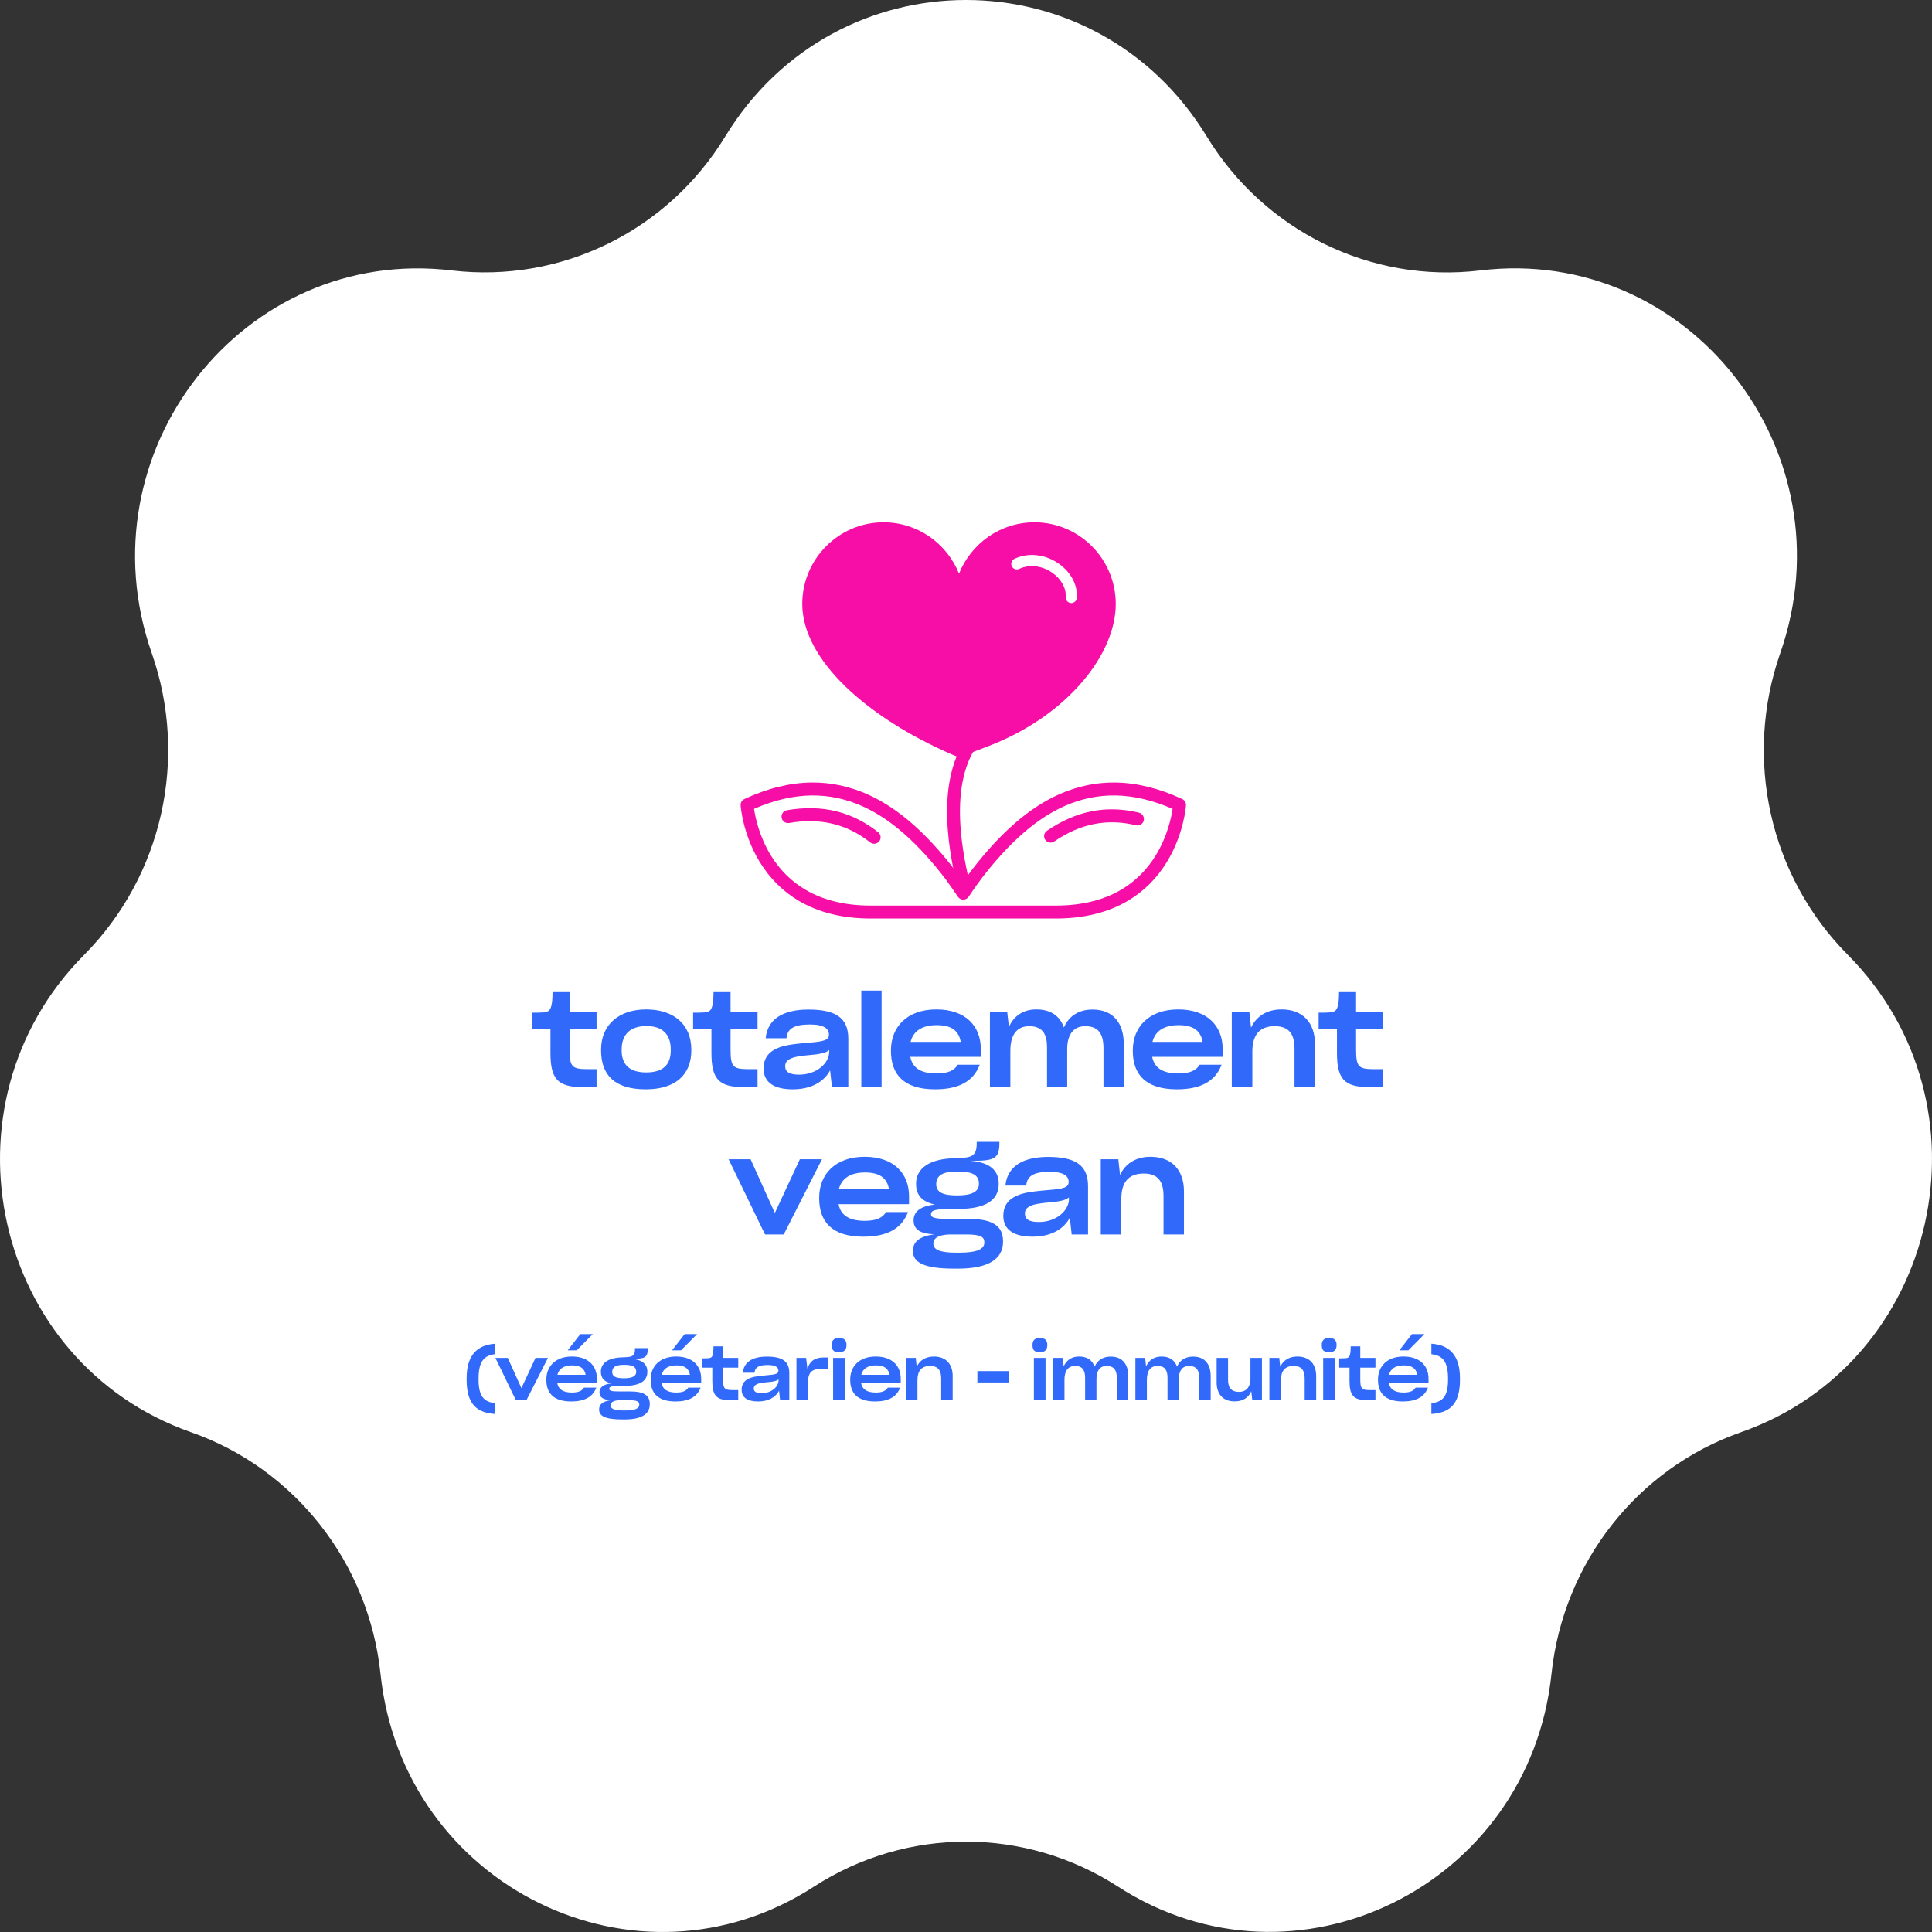 <svg width="236" height="236" viewBox="0 0 236 236" fill="none" xmlns="http://www.w3.org/2000/svg">
<rect x="0" y="0" width="236" height="236" fill="#333333" stroke="none"/>
<g clip-path="url(#clip0_2789_101)">
<path fill-rule="evenodd" clip-rule="evenodd" d="M136.568 230.457C158.202 244.455 186.772 230.457 189.515 204.505C190.938 190.921 199.97 179.407 212.65 174.957C236.898 166.47 243.963 135.006 225.718 116.636C216.169 107.036 212.96 92.676 217.463 79.79C226.055 55.184 206.31 29.956 180.82 33.035C167.492 34.639 154.45 28.248 147.385 16.631C133.85 -5.544 102.15 -5.544 88.615 16.631C81.55 28.248 68.508 34.614 55.18 33.035C29.716 29.982 9.945 55.21 18.537 79.79C23.04 92.65 19.831 107.01 10.281 116.636C-7.963 135.006 -0.898 166.47 23.35 174.957C36.031 179.407 45.062 190.921 46.485 204.505C49.228 230.457 77.798 244.481 99.432 230.457C110.767 223.135 125.233 223.135 136.568 230.457Z" fill="white"/>
<path d="M126.358 63.8C122.188 63.8 118.611 66.401 117.146 70.076C115.682 66.401 112.106 63.8 107.935 63.8C102.457 63.8 98 68.275 98 73.776C98 77.061 99.858 80.579 103.371 83.951C106.616 87.063 111.084 89.905 116.293 92.167L117.118 92.512L117.38 92.414C117.514 92.364 120.668 91.184 121.476 90.85C125.808 89.059 129.531 86.428 132.244 83.242C134.855 80.174 136.293 76.813 136.293 73.776C136.294 68.275 131.836 63.8 126.358 63.8ZM131.541 73.03C131.516 73.39 131.219 73.666 130.864 73.666C130.848 73.666 130.832 73.666 130.817 73.665C130.442 73.638 130.159 73.313 130.185 72.937C130.258 71.852 129.619 70.705 128.515 69.944C127.273 69.088 125.732 68.916 124.496 69.494C124.156 69.654 123.751 69.506 123.592 69.164C123.433 68.823 123.582 68.416 123.922 68.257C125.592 67.474 127.647 67.689 129.284 68.818C130.806 69.867 131.649 71.441 131.541 73.03Z" fill="#F60EA6"/>
<path d="M128.994 112.2H106.346C102.96 112.2 100.013 111.475 97.589 110.047C95.635 108.895 94.022 107.291 92.796 105.28C90.724 101.881 90.481 98.518 90.472 98.377C90.451 98.051 90.631 97.745 90.926 97.607C93.738 96.295 96.499 95.615 99.135 95.587C101.538 95.563 103.902 96.076 106.161 97.117C109.791 98.789 113.278 101.862 116.823 106.513C116.827 106.519 116.831 106.525 116.836 106.53C117.098 106.895 117.4 107.326 117.663 107.705C117.954 107.29 118.335 106.76 118.798 106.149C118.8 106.147 118.802 106.145 118.804 106.143C122.312 101.616 125.774 98.633 129.389 97.023C131.623 96.028 133.959 95.546 136.331 95.589C138.928 95.637 141.648 96.316 144.416 97.608C144.711 97.745 144.892 98.051 144.87 98.377C144.861 98.519 144.618 101.882 142.546 105.28C141.32 107.292 139.708 108.895 137.753 110.047C135.329 111.476 132.382 112.2 128.996 112.2H128.994ZM92.108 98.807C92.261 99.835 92.745 102.188 94.171 104.505C95.263 106.279 96.692 107.691 98.419 108.701C100.592 109.973 103.259 110.618 106.346 110.618H128.994C132.097 110.618 134.774 109.967 136.954 108.682C138.682 107.664 140.112 106.241 141.201 104.454C142.61 102.142 143.084 99.825 143.234 98.807C140.847 97.761 138.517 97.21 136.301 97.17C134.159 97.131 132.049 97.567 130.026 98.468C126.656 99.97 123.392 102.797 120.048 107.111C118.971 108.532 118.338 109.52 118.332 109.529C118.189 109.752 117.945 109.889 117.681 109.893C117.418 109.897 117.169 109.769 117.02 109.551C117.012 109.538 116.175 108.316 115.564 107.466C112.182 103.031 108.891 100.116 105.503 98.555C103.456 97.612 101.319 97.145 99.15 97.169C96.901 97.193 94.535 97.744 92.108 98.807Z" fill="#F60EA6"/>
<path d="M128.329 102.93C128.077 102.93 127.83 102.809 127.678 102.585C127.433 102.224 127.526 101.733 127.885 101.486C131.471 99.033 135.15 98.309 139.132 99.275C139.555 99.377 139.815 99.805 139.713 100.229C139.611 100.654 139.185 100.914 138.762 100.812C135.238 99.958 131.97 100.605 128.772 102.794C128.637 102.886 128.482 102.93 128.329 102.93Z" fill="#F60EA6"/>
<path d="M106.781 103.07C106.61 103.07 106.439 103.015 106.295 102.901C103.442 100.652 100.203 99.877 96.389 100.533C95.96 100.606 95.553 100.318 95.48 99.886C95.407 99.456 95.695 99.047 96.124 98.974C100.4 98.239 104.046 99.117 107.268 101.658C107.609 101.927 107.669 102.425 107.401 102.768C107.245 102.967 107.014 103.07 106.781 103.07Z" fill="#F60EA6"/>
<path d="M117.087 109.001C116.12 104.893 113.855 95.273 118.573 89.469L119.793 90.469C115.566 95.669 117.706 104.756 118.62 108.638L117.087 109.001Z" fill="#F60EA6"/>
<path d="M93.448 150.792L89 141.608H91.688L94.648 148.168L97.704 141.608H100.408L95.736 150.792H93.448Z" fill="#316AFA"/>
<path d="M105.458 151.064C101.602 151.064 100.066 149.208 100.066 146.376V146.296C100.066 143.48 102.002 141.304 105.618 141.304C109.17 141.304 111.042 143.336 111.042 146.12V147.096H102.434C102.69 148.408 103.666 149.128 105.634 149.128C107.074 149.128 107.826 148.744 108.226 148.056H110.914C110.114 150.168 108.242 151.064 105.458 151.064ZM105.666 143.224C103.842 143.224 102.786 143.976 102.466 145.272H108.594C108.354 143.88 107.426 143.224 105.666 143.224Z" fill="#316AFA"/>
<path d="M111.597 149.064C111.597 148.04 112.397 147.32 114.205 147.144C112.701 146.808 111.901 146.072 111.901 144.6C111.901 142.712 113.533 141.544 116.637 141.48C116.781 141.48 116.909 141.48 117.037 141.464C118.797 141.416 119.309 141.144 119.309 139.624V139.48H122.077V139.672C122.077 141.64 121.325 141.8 118.573 141.8C120.909 141.992 121.997 142.968 121.997 144.6V144.632C121.997 146.664 120.285 147.672 117.101 147.672H116.397C114.061 147.672 113.725 147.88 113.725 148.344C113.725 148.76 114.285 148.904 116.029 148.888H118.269C121.245 148.888 122.525 149.736 122.525 151.624V151.672C122.525 153.72 120.861 154.968 117.021 154.968H116.541C112.749 154.968 111.517 154.168 111.517 152.808C111.517 151.704 112.269 151.032 114.125 150.776C112.445 150.696 111.597 150.232 111.597 149.064ZM116.925 146.024C118.733 146.024 119.581 145.56 119.581 144.616V144.6C119.581 143.512 118.749 143.112 117.037 143.112H116.845C115.165 143.112 114.365 143.592 114.365 144.632V144.664C114.365 145.656 115.197 146.024 116.925 146.024ZM116.733 153.016H117.213C119.485 153.016 120.237 152.52 120.237 151.784V151.736C120.237 151.144 119.885 150.792 118.045 150.792H115.981C114.669 150.84 114.013 151.208 114.013 151.928V151.944C114.013 152.648 114.861 153.016 116.733 153.016Z" fill="#316AFA"/>
<path d="M126.108 151.064C123.804 151.064 122.556 150.184 122.556 148.52V148.504C122.556 147.464 123.004 146.68 123.916 146.2C124.764 145.752 125.596 145.576 128.06 145.368C129.948 145.224 130.54 145.048 130.54 144.376C130.54 143.688 129.98 143.144 128.22 143.144C126.188 143.144 125.452 143.704 125.356 144.824H122.812C123.036 142.536 124.86 141.32 128.028 141.32C131.34 141.32 132.908 142.312 132.908 144.888V150.792H130.908L130.684 148.744C129.964 150.088 128.46 151.064 126.108 151.064ZM126.892 149.272C129.068 149.272 130.572 147.848 130.572 146.488V146.264C130.252 146.568 129.564 146.76 128.396 146.856C126.908 146.984 126.22 147.112 125.756 147.368C125.356 147.592 125.196 147.848 125.196 148.248C125.196 148.92 125.692 149.272 126.892 149.272Z" fill="#316AFA"/>
<path d="M134.463 150.792V141.608H136.607L136.815 143.528C137.439 142.184 138.703 141.304 140.543 141.304C143.151 141.304 144.623 142.952 144.623 145.512V150.792H142.127V146.104C142.127 144.408 141.519 143.352 139.711 143.352C137.823 143.352 136.975 144.456 136.975 146.44V150.792H134.463Z" fill="#316AFA"/>
<path d="M60.492 172.724C58.404 172.589 57 171.68 57 168.557V168.377C57 165.47 58.341 164.291 60.492 164.138V165.416C59.124 165.569 58.458 166.298 58.458 168.422V168.539C58.458 170.582 59.151 171.275 60.492 171.392V172.724Z" fill="#316AFA"/>
<path d="M63.017 171.041L60.515 165.875H62.027L63.692 169.565L65.411 165.875H66.932L64.304 171.041H63.017Z" fill="#316AFA"/>
<path d="M69.772 171.194C67.603 171.194 66.739 170.15 66.739 168.557V168.512C66.739 166.928 67.828 165.704 69.862 165.704C71.86 165.704 72.913 166.847 72.913 168.413V168.962H68.071C68.215 169.7 68.764 170.105 69.871 170.105C70.681 170.105 71.104 169.889 71.329 169.502H72.841C72.391 170.69 71.338 171.194 69.772 171.194ZM69.889 166.784C68.863 166.784 68.269 167.207 68.089 167.936H71.536C71.401 167.153 70.879 166.784 69.889 166.784ZM69.349 164.948L70.888 162.968H72.409L70.447 164.948H69.349Z" fill="#316AFA"/>
<path d="M73.226 170.069C73.226 169.493 73.676 169.088 74.693 168.989C73.847 168.8 73.397 168.386 73.397 167.558C73.397 166.496 74.315 165.839 76.061 165.803C76.142 165.803 76.214 165.803 76.286 165.794C77.276 165.767 77.564 165.614 77.564 164.759V164.678H79.121V164.786C79.121 165.893 78.698 165.983 77.15 165.983C78.464 166.091 79.076 166.64 79.076 167.558V167.576C79.076 168.719 78.113 169.286 76.322 169.286H75.926C74.612 169.286 74.423 169.403 74.423 169.664C74.423 169.898 74.738 169.979 75.719 169.97H76.979C78.653 169.97 79.373 170.447 79.373 171.509V171.536C79.373 172.688 78.437 173.39 76.277 173.39H76.007C73.874 173.39 73.181 172.94 73.181 172.175C73.181 171.554 73.604 171.176 74.648 171.032C73.703 170.987 73.226 170.726 73.226 170.069ZM76.223 168.359C77.24 168.359 77.717 168.098 77.717 167.567V167.558C77.717 166.946 77.249 166.721 76.286 166.721H76.178C75.233 166.721 74.783 166.991 74.783 167.576V167.594C74.783 168.152 75.251 168.359 76.223 168.359ZM76.115 172.292H76.385C77.663 172.292 78.086 172.013 78.086 171.599V171.572C78.086 171.239 77.888 171.041 76.853 171.041H75.692C74.954 171.068 74.585 171.275 74.585 171.68V171.689C74.585 172.085 75.062 172.292 76.115 172.292Z" fill="#316AFA"/>
<path d="M82.513 171.194C80.344 171.194 79.48 170.15 79.48 168.557V168.512C79.48 166.928 80.569 165.704 82.603 165.704C84.6 165.704 85.653 166.847 85.653 168.413V168.962H80.811C80.956 169.7 81.504 170.105 82.612 170.105C83.421 170.105 83.844 169.889 84.07 169.502H85.582C85.132 170.69 84.079 171.194 82.513 171.194ZM82.629 166.784C81.603 166.784 81.01 167.207 80.829 167.936H84.276C84.141 167.153 83.62 166.784 82.629 166.784ZM82.09 164.948L83.629 162.968H85.15L83.188 164.948H82.09Z" fill="#316AFA"/>
<path d="M87.011 168.683V167.063H85.751V165.929C86.012 165.929 86.282 165.929 86.525 165.911C86.912 165.875 87.02 165.749 87.101 165.317C87.146 165.074 87.155 164.696 87.155 164.462H88.325V165.875H90.179V167.063H88.325V168.458C88.325 169.655 88.496 169.808 89.558 169.808H90.179V171.041H89.198C87.479 171.041 87.011 170.438 87.011 168.683Z" fill="#316AFA"/>
<path d="M92.591 171.194C91.295 171.194 90.593 170.699 90.593 169.763V169.754C90.593 169.169 90.845 168.728 91.358 168.458C91.835 168.206 92.303 168.107 93.689 167.99C94.751 167.909 95.084 167.81 95.084 167.432C95.084 167.045 94.769 166.739 93.779 166.739C92.636 166.739 92.222 167.054 92.168 167.684H90.737C90.863 166.397 91.889 165.713 93.671 165.713C95.534 165.713 96.416 166.271 96.416 167.72V171.041H95.291L95.165 169.889C94.76 170.645 93.914 171.194 92.591 171.194ZM93.032 170.186C94.256 170.186 95.102 169.385 95.102 168.62V168.494C94.922 168.665 94.535 168.773 93.878 168.827C93.041 168.899 92.654 168.971 92.393 169.115C92.168 169.241 92.078 169.385 92.078 169.61C92.078 169.988 92.357 170.186 93.032 170.186Z" fill="#316AFA"/>
<path d="M97.29 171.041V165.875H98.469L98.631 167.216C98.874 166.334 99.486 165.821 100.584 165.821H101.115V167.198H100.494C99.045 167.198 98.694 167.675 98.694 169.061V171.041H97.29Z" fill="#316AFA"/>
<path d="M102.504 165.173C101.856 165.173 101.595 164.957 101.595 164.3C101.595 163.67 101.919 163.445 102.504 163.445C103.08 163.445 103.404 163.67 103.404 164.3C103.404 164.912 103.107 165.173 102.504 165.173ZM101.766 171.041V165.875H103.188V171.041H101.766Z" fill="#316AFA"/>
<path d="M106.888 171.194C104.719 171.194 103.855 170.15 103.855 168.557V168.512C103.855 166.928 104.944 165.704 106.978 165.704C108.976 165.704 110.029 166.847 110.029 168.413V168.962H105.187C105.331 169.7 105.88 170.105 106.987 170.105C107.797 170.105 108.22 169.889 108.445 169.502H109.957C109.507 170.69 108.454 171.194 106.888 171.194ZM107.005 166.784C105.979 166.784 105.385 167.207 105.205 167.936H108.652C108.517 167.153 107.995 166.784 107.005 166.784Z" fill="#316AFA"/>
<path d="M110.657 171.041V165.875H111.863L111.98 166.955C112.331 166.199 113.042 165.704 114.077 165.704C115.544 165.704 116.372 166.631 116.372 168.071V171.041H114.968V168.404C114.968 167.45 114.626 166.856 113.609 166.856C112.547 166.856 112.07 167.477 112.07 168.593V171.041H110.657Z" fill="#316AFA"/>
<path d="M123.231 167.486V168.872H119.388V167.486H123.231Z" fill="#316AFA"/>
<path d="M127.032 165.173C126.384 165.173 126.123 164.957 126.123 164.3C126.123 163.67 126.447 163.445 127.032 163.445C127.608 163.445 127.932 163.67 127.932 164.3C127.932 164.912 127.635 165.173 127.032 165.173ZM126.294 171.041V165.875H127.716V171.041H126.294Z" fill="#316AFA"/>
<path d="M128.625 171.041V165.875H129.813L129.93 166.91C130.245 166.19 130.875 165.704 131.811 165.704C132.837 165.704 133.44 166.181 133.71 166.946C134.025 166.199 134.691 165.713 135.672 165.713C137.112 165.713 137.823 166.658 137.823 168.089V171.041H136.428V168.386C136.428 167.459 136.14 166.856 135.177 166.856C134.313 166.856 133.935 167.495 133.935 168.431V171.041H132.549V168.314C132.549 167.495 132.306 166.856 131.334 166.856C130.425 166.856 130.029 167.513 130.029 168.539V171.041H128.625Z" fill="#316AFA"/>
<path d="M138.691 171.041V165.875H139.879L139.996 166.91C140.311 166.19 140.941 165.704 141.877 165.704C142.903 165.704 143.506 166.181 143.776 166.946C144.091 166.199 144.757 165.713 145.738 165.713C147.178 165.713 147.889 166.658 147.889 168.089V171.041H146.494V168.386C146.494 167.459 146.206 166.856 145.243 166.856C144.379 166.856 144.001 167.495 144.001 168.431V171.041H142.615V168.314C142.615 167.495 142.372 166.856 141.4 166.856C140.491 166.856 140.095 167.513 140.095 168.539V171.041H138.691Z" fill="#316AFA"/>
<path d="M150.82 171.185C149.371 171.185 148.615 170.285 148.615 168.845V165.875H150.01V168.539C150.01 169.475 150.37 170.024 151.36 170.024C152.269 170.024 152.746 169.385 152.746 168.404V165.875H154.15V171.041H152.971L152.845 169.943C152.53 170.699 151.855 171.185 150.82 171.185Z" fill="#316AFA"/>
<path d="M155.061 171.041V165.875H156.267L156.384 166.955C156.735 166.199 157.446 165.704 158.481 165.704C159.948 165.704 160.776 166.631 160.776 168.071V171.041H159.372V168.404C159.372 167.45 159.03 166.856 158.013 166.856C156.951 166.856 156.474 167.477 156.474 168.593V171.041H155.061Z" fill="#316AFA"/>
<path d="M162.368 165.173C161.72 165.173 161.459 164.957 161.459 164.3C161.459 163.67 161.783 163.445 162.368 163.445C162.944 163.445 163.268 163.67 163.268 164.3C163.268 164.912 162.971 165.173 162.368 165.173ZM161.63 171.041V165.875H163.052V171.041H161.63Z" fill="#316AFA"/>
<path d="M164.848 168.683V167.063H163.588V165.929C163.849 165.929 164.119 165.929 164.362 165.911C164.749 165.875 164.857 165.749 164.938 165.317C164.983 165.074 164.992 164.696 164.992 164.462H166.162V165.875H168.016V167.063H166.162V168.458C166.162 169.655 166.333 169.808 167.395 169.808H168.016V171.041H167.035C165.316 171.041 164.848 170.438 164.848 168.683Z" fill="#316AFA"/>
<path d="M171.359 171.194C169.19 171.194 168.326 170.15 168.326 168.557V168.512C168.326 166.928 169.415 165.704 171.449 165.704C173.447 165.704 174.5 166.847 174.5 168.413V168.962H169.658C169.802 169.7 170.351 170.105 171.458 170.105C172.268 170.105 172.691 169.889 172.916 169.502H174.428C173.978 170.69 172.925 171.194 171.359 171.194ZM171.476 166.784C170.45 166.784 169.856 167.207 169.676 167.936H173.123C172.988 167.153 172.466 166.784 171.476 166.784ZM170.936 164.948L172.475 162.968H173.996L172.034 164.948H170.936Z" fill="#316AFA"/>
<path d="M174.848 172.724V171.392C176.189 171.275 176.882 170.6 176.882 168.539V168.422C176.882 166.298 176.216 165.569 174.848 165.425V164.138C176.99 164.291 178.34 165.47 178.34 168.377V168.557C178.34 171.68 176.936 172.589 174.848 172.724Z" fill="#316AFA"/>
<path d="M67.24 128.6V125.72H65V123.704C65.464 123.704 65.944 123.704 66.376 123.672C67.064 123.608 67.256 123.384 67.4 122.616C67.48 122.184 67.496 121.512 67.496 121.096H69.576V123.608H72.872V125.72H69.576V128.2C69.576 130.328 69.88 130.6 71.768 130.6H72.872V132.792H71.128C68.072 132.792 67.24 131.72 67.24 128.6ZM78.879 133.064C75.071 133.064 73.423 131.304 73.423 128.312V128.216C73.423 125.144 75.647 123.304 78.927 123.304C82.271 123.304 84.447 125.112 84.447 128.216V128.312C84.447 131.224 82.575 133.064 78.879 133.064ZM78.927 131C81.023 131 81.935 130.04 81.935 128.296V128.216C81.935 126.36 80.943 125.336 78.959 125.336C77.023 125.336 75.935 126.328 75.935 128.216V128.296C75.935 130.056 76.911 131 78.927 131ZM86.905 128.6V125.72H84.665V123.704C85.129 123.704 85.609 123.704 86.041 123.672C86.729 123.608 86.921 123.384 87.065 122.616C87.145 122.184 87.161 121.512 87.161 121.096H89.241V123.608H92.537V125.72H89.241V128.2C89.241 130.328 89.545 130.6 91.433 130.6H92.537V132.792H90.793C87.737 132.792 86.905 131.72 86.905 128.6ZM96.825 133.064C94.521 133.064 93.273 132.184 93.273 130.52V130.504C93.273 129.464 93.721 128.68 94.633 128.2C95.481 127.752 96.313 127.576 98.777 127.368C100.665 127.224 101.257 127.048 101.257 126.376C101.257 125.688 100.697 125.144 98.937 125.144C96.905 125.144 96.169 125.704 96.073 126.824H93.529C93.753 124.536 95.577 123.32 98.745 123.32C102.057 123.32 103.624 124.312 103.624 126.888V132.792H101.625L101.401 130.744C100.681 132.088 99.177 133.064 96.825 133.064ZM97.609 131.272C99.785 131.272 101.289 129.848 101.289 128.488V128.264C100.969 128.568 100.281 128.76 99.113 128.856C97.625 128.984 96.937 129.112 96.473 129.368C96.073 129.592 95.913 129.848 95.913 130.248C95.913 130.92 96.409 131.272 97.609 131.272ZM105.211 121H107.691V132.792H105.211V121ZM114.222 133.064C110.366 133.064 108.83 131.208 108.83 128.376V128.296C108.83 125.48 110.766 123.304 114.382 123.304C117.934 123.304 119.806 125.336 119.806 128.12V129.096H111.198C111.454 130.408 112.43 131.128 114.398 131.128C115.838 131.128 116.59 130.744 116.99 130.056H119.678C118.878 132.168 117.006 133.064 114.222 133.064ZM114.43 125.224C112.606 125.224 111.55 125.976 111.23 127.272H117.358C117.118 125.88 116.19 125.224 114.43 125.224ZM120.922 132.792V123.608H123.034L123.242 125.448C123.802 124.168 124.922 123.304 126.586 123.304C128.41 123.304 129.482 124.152 129.962 125.512C130.522 124.184 131.706 123.32 133.45 123.32C136.01 123.32 137.274 125 137.274 127.544V132.792H134.794V128.072C134.794 126.424 134.282 125.352 132.57 125.352C131.034 125.352 130.362 126.488 130.362 128.152V132.792H127.898V127.944C127.898 126.488 127.466 125.352 125.738 125.352C124.122 125.352 123.418 126.52 123.418 128.344V132.792H120.922ZM143.767 133.064C139.911 133.064 138.375 131.208 138.375 128.376V128.296C138.375 125.48 140.311 123.304 143.927 123.304C147.479 123.304 149.351 125.336 149.351 128.12V129.096H140.743C140.999 130.408 141.975 131.128 143.943 131.128C145.383 131.128 146.135 130.744 146.535 130.056H149.223C148.423 132.168 146.551 133.064 143.767 133.064ZM143.975 125.224C142.151 125.224 141.095 125.976 140.775 127.272H146.903C146.663 125.88 145.735 125.224 143.975 125.224ZM150.466 132.792V123.608H152.61L152.818 125.528C153.442 124.184 154.706 123.304 156.546 123.304C159.154 123.304 160.626 124.952 160.626 127.512V132.792H158.13V128.104C158.13 126.408 157.522 125.352 155.714 125.352C153.826 125.352 152.978 126.456 152.978 128.44V132.792H150.466ZM163.315 128.6V125.72H161.075V123.704C161.539 123.704 162.019 123.704 162.451 123.672C163.139 123.608 163.331 123.384 163.475 122.616C163.555 122.184 163.571 121.512 163.571 121.096H165.651V123.608H168.947V125.72H165.651V128.2C165.651 130.328 165.955 130.6 167.843 130.6H168.947V132.792H167.203C164.147 132.792 163.315 131.72 163.315 128.6Z" fill="#316AFA"/>
</g>
<defs>
<clipPath id="clip0_2789_101">
<rect width="236" height="236" fill="white"/>
</clipPath>
</defs>
</svg>
